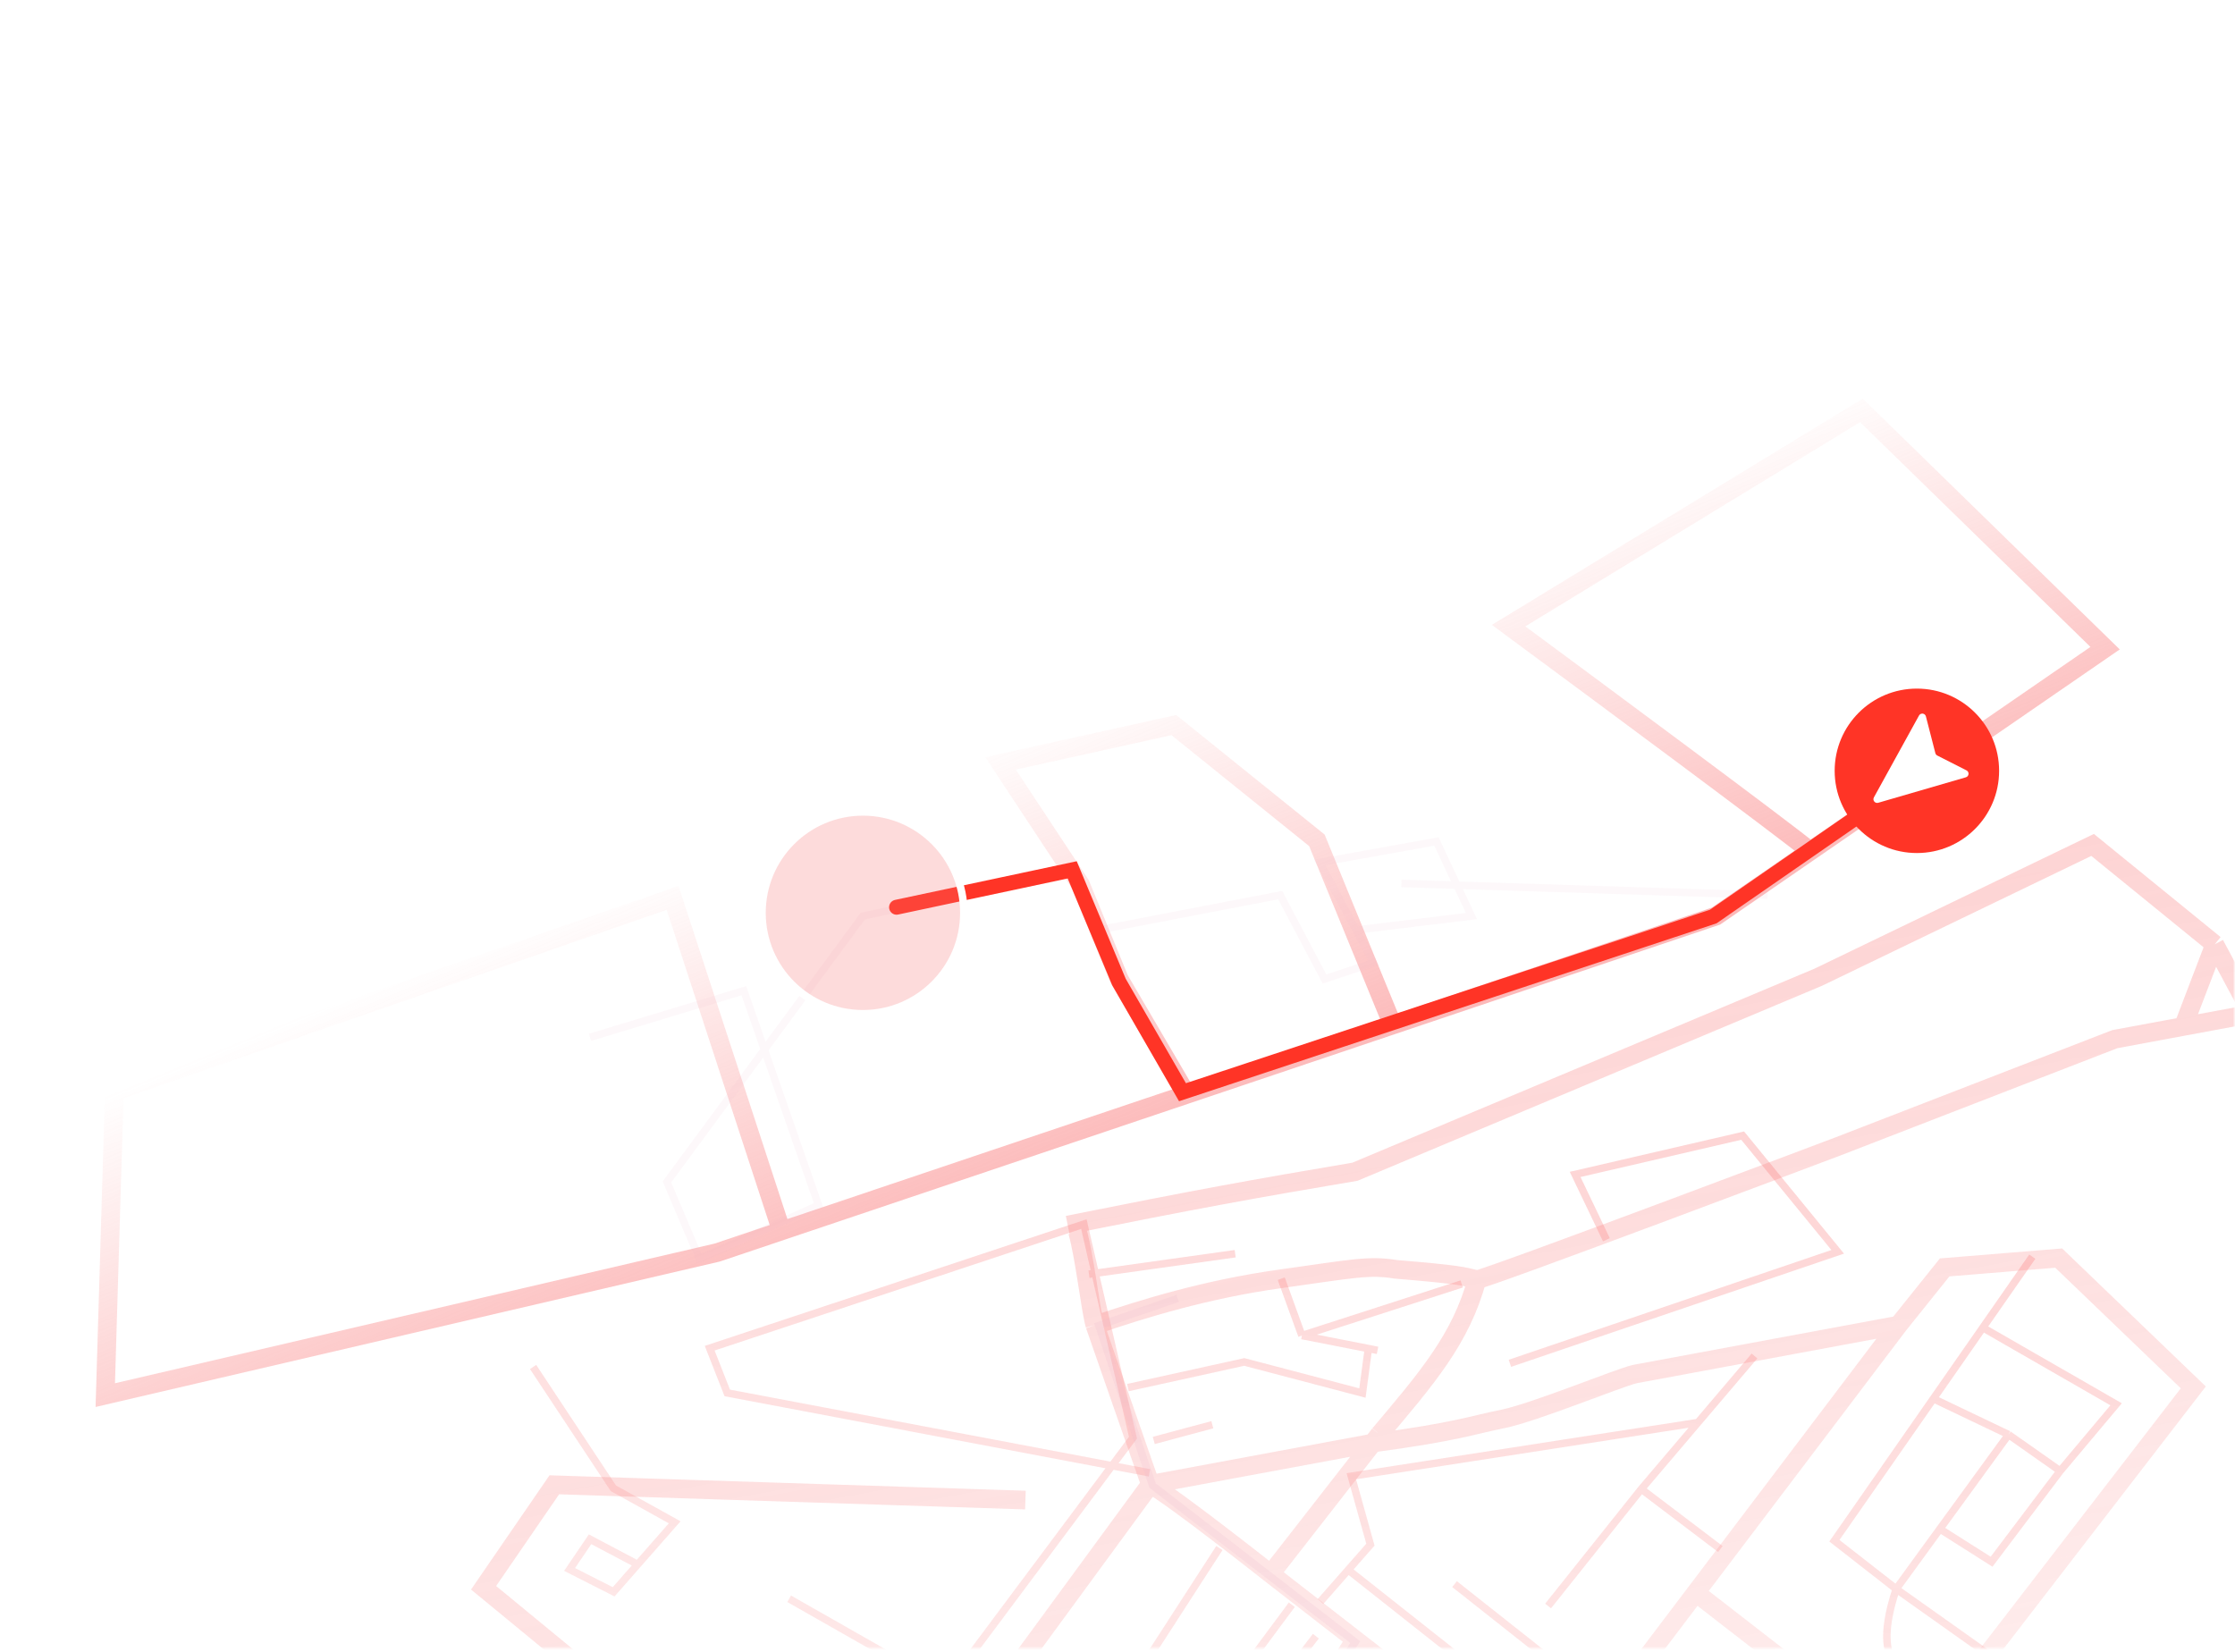 <?xml version="1.0" encoding="UTF-8"?> <svg xmlns="http://www.w3.org/2000/svg" width="598" height="442" viewBox="0 0 598 442" fill="none"><g clip-path="url(#clip0_222_24)"><mask id="mask0_222_24" style="mask-type:luminance" maskUnits="userSpaceOnUse" x="0" y="0" width="598" height="442"><path d="M598 0H0V442H598V0Z" fill="white"></path></mask><g mask="url(#mask0_222_24)"><mask id="mask1_222_24" style="mask-type:luminance" maskUnits="userSpaceOnUse" x="0" y="0" width="598" height="442"><path d="M598 0H0V441.003H598V0Z" fill="white"></path></mask><g mask="url(#mask1_222_24)"><path d="M209.087 329.367L191.904 335.156L28.17 373.303L30.595 292.061L179.959 240.25L209.087 329.367ZM209.087 329.367L312.774 294.435L317.514 292.839M317.514 292.839L299.489 262.04L289.073 236.64L267.705 204.267L314.078 194.017L352.349 224.853L372.616 274.275M317.514 292.839L372.616 274.275M372.616 274.275L459.12 245.132L484.362 227.751M484.362 227.751L563.242 173.437L498.038 109.812L403.643 167.403C427.499 185.014 477.041 221.738 484.362 227.751Z" stroke="url(#paint0_linear_222_24)" stroke-opacity="0.5" stroke-width="5"></path><path d="M157.854 277.568L199.033 265.09L218.999 322.491L187.179 336.841L178.444 316.252L230.854 245.124L286.383 233.269L293.87 248.867L342.536 239.509L354.392 261.97L367.493 257.603L362.822 248.867M362.822 248.867L353.144 230.774L384.34 225.158L393.699 245.124L362.822 248.867ZM374.98 236.389L472.938 239.509" stroke="#EFB9CD" stroke-opacity="0.1" stroke-width="2"></path><path d="M510.385 209.256L458.385 245.256L316.385 292.256L299.385 262.756L286.885 232.756L239.885 242.756" stroke="#FF3426" stroke-width="4" stroke-linecap="round"></path><path d="M512.885 228.256C525.035 228.256 534.885 218.406 534.885 206.256C534.885 194.106 525.035 184.256 512.885 184.256C500.735 184.256 490.885 194.106 490.885 206.256C490.885 218.406 500.735 228.256 512.885 228.256Z" fill="#FF3426"></path><g filter="url(#filter0_d_222_24)"><path d="M502.538 216.806C501.682 217.055 500.952 216.144 501.383 215.363L513.453 193.462C513.89 192.669 515.071 192.818 515.297 193.695L517.83 203.527C517.902 203.805 518.09 204.038 518.346 204.168L526.159 208.138C526.968 208.549 526.856 209.737 525.985 209.99L502.538 216.806Z" fill="white"></path></g><path d="M257.885 244.256C257.885 259.168 245.797 271.256 230.885 271.256C215.974 271.256 203.885 259.168 203.885 244.256C203.885 229.344 215.974 217.256 230.885 217.256C245.797 217.256 257.885 229.344 257.885 244.256Z" fill="#F97171" fill-opacity="0.25" stroke="white" stroke-width="2"></path><path d="M288.309 329.578C290.231 336.386 291.706 350.1 292.949 354.574M292.949 354.574C305.899 350.165 322.683 344.987 342.435 342.212C362.186 339.437 366.342 338.488 373.395 339.64C390.297 341.035 391.554 341.507 395.175 342.401M292.949 354.574L307.794 397.181M395.175 342.401C397.044 342.508 491.664 306.798 491.664 306.798L565.848 278.056L584.172 274.655M395.175 342.401C390.938 358.228 381.612 368.962 369.108 383.798M307.794 397.181L367.681 386.064M307.794 397.181C313.971 400.571 339.982 421.146 339.982 421.146M307.794 397.181L227.013 507.44M584.172 274.655L592.575 252.681M584.172 274.655L602.495 271.253L592.575 252.681M369.108 383.798L367.681 386.064M369.108 383.798L339.982 421.146M367.681 386.064C389.739 383.105 393.827 381.335 402.094 379.676C410.361 378.017 432.856 368.778 437.318 367.693L493.63 357.239L507.932 354.585M339.982 421.146L362.609 438.72M227.013 507.44L291.346 547.666M227.013 507.44L193.355 547.711L141.648 513.307L177.969 464.831M592.575 252.681L559.899 226.086L486.489 261.488L362.538 313.53C335.747 318.04 319.238 321.058 285.668 327.8M645.536 306.358L630.7 288.699L616.598 279.976M507.932 354.585L520.32 339.13L550.833 336.641L586.844 371.236L546.029 424.176L510.519 470.235M507.932 354.585L453.721 426.167M510.519 470.235L471.336 521.057M510.519 470.235L453.721 426.167M510.519 470.235L567.365 509.651L553.147 580.72M453.721 426.167L413.991 478.627M471.336 521.057L413.991 478.627M471.336 521.057L553.147 580.72M471.336 521.057L431.412 572.471M553.147 580.72L501.804 627.902L431.412 572.471M413.991 478.627L375.245 528.915M413.991 478.627L376.986 449.887M362.609 438.72L376.986 449.887M362.609 438.72L326.841 494.806M291.346 547.666L342.717 585.307M291.346 547.666L326.841 494.806M177.969 464.831L129.389 424.856L148.314 397.301L274.362 401.386M177.969 464.831L195.961 479.636M376.986 449.887L337.042 502.438M326.841 494.806L337.042 502.438M375.245 528.915L431.412 572.471M375.245 528.915L337.042 502.438M375.245 528.915L342.717 585.307M431.412 572.471L393.642 628.021M342.717 585.307L393.642 628.021M393.642 628.021L408.354 637.538" stroke="url(#paint1_linear_222_24)" stroke-opacity="0.3" stroke-width="5"></path><path d="M291.359 340.943L330.487 335.467M342.814 342.149L348.336 357.364M348.336 357.364L391.094 343.56M348.336 357.364L366.125 360.846M366.125 360.846L368.579 361.326M366.125 360.846L364.536 372.746L332.914 364.432L301.784 371.29M429.812 331.735L421.446 314.251L466.265 303.87L491.698 334.963L403.995 364.796M353.311 428.528L366.672 413.317L361.563 395.01L454.297 380.641M326.266 414.216L299.293 455.936L318.01 466.618L345.641 429.393M352.072 437.805L334.544 460.643M439.158 398.447L460.306 414.49M439.158 398.447L469.436 362.834M439.158 398.447L414.208 429.736M360.734 420.078L402.864 453.4M389.182 423.876L431.313 457.199M308.708 385.434L324.376 381.231M543.772 336.251L530.533 355.256M530.533 355.256L517.295 374.261M530.533 355.256L566.193 375.755L551.223 393.584M517.295 374.261L490.817 412.27L507.348 425.178M517.295 374.261L537.413 383.871M551.223 393.584L537.413 383.871M551.223 393.584L532.871 417.885L519.04 409.114M507.348 425.178L537.413 383.871M507.348 425.178C498.932 450.492 514.85 447.003 510.271 445.711M507.348 425.178L577.085 474.63M442.52 495.834C444.202 494.548 458.342 476.335 465.202 467.39L493.441 486.897L477.934 508.746L435.308 479.134M359.24 468.977L375.4 479.947M375.4 479.947L377.547 463.868L394.696 476.859L371.518 509.014L375.4 479.947ZM375.4 479.947L358.45 498.456M424.545 489.028L401.903 521.884M401.903 521.884L427.297 539.123L421.737 510.054M401.903 521.884L392.624 530.087L425.15 555.202L442.72 527.334L421.737 510.054M401.903 521.884L421.737 510.054M401.903 521.884L389.659 514.583M421.737 510.054L402.527 493.641C378.577 482.109 367.646 467.549 334.197 486.815M334.197 486.815C322.126 496.414 305.758 495.574 252.822 478.686M334.197 486.815C340.371 508.461 335.37 525.169 332.098 530.817L299.983 512.051L294.911 517.038L324.634 534.856L311.106 560.746L255.314 596.729L226.089 556.317M252.822 478.686C261.321 488.573 267.567 493.601 284.524 500.544L270.792 513.818C266.612 519.38 263.832 521.79 239.378 494.516L252.822 478.686ZM226.089 556.317L213.311 538.874M226.089 556.317L209.017 571.033L193.641 558.908L213.311 538.874M213.311 538.874C213.311 538.874 214.222 522.63 230.631 522.303C247.041 521.977 252.398 538.428 252.398 538.428C251.862 544.837 246.041 546.092 213.311 538.874ZM211.148 427.799L260.289 455.763L193.354 546.91L184.326 543.816L303.142 384.691L290.001 327.543L189.887 360.754L194.585 372.712L307.552 394.092M142.636 365.775L164.11 398.228L180.518 407.343L170.621 418.611M170.621 418.611L164.187 425.934L152.397 419.954L157.882 411.874L170.621 418.611ZM157.338 448.94C157.338 448.94 147.937 453.349 146.451 464.481C144.964 475.613 155.268 492.726 155.268 492.726L144.668 510.824C144.668 510.824 133.948 515.687 133.579 504.307C133.21 492.928 168.015 458.548 168.015 458.548M387.955 579.191L374.747 588.541M374.747 588.541L319.132 627.912L292.42 601.684L307.389 588.576L361.186 633.527L328.443 661.887L287.757 622.463M374.747 588.541L383.457 598.733M287.757 622.463L331.508 591.796L309.289 574.351L270.402 606.297L287.757 622.463ZM383.457 598.733L407.127 581.751L378.435 560.924L361.856 581.371M383.457 598.733L393.02 611.97L442.061 588.834M442.061 588.834L468.932 576.156L494.82 599.127L454.121 625.795L423.604 595.066L442.061 588.834ZM442.061 588.834L456.02 611.57L477.042 642.704L544.549 575.553L523.772 561.448L547.566 538.817M509.549 550.107L531.819 524.754L518.133 514.114L537.598 490.905" stroke="url(#paint2_linear_222_24)" stroke-opacity="0.3" stroke-width="2"></path><path d="M293.082 545.296L362.617 439.389L308.407 397.529L293.985 354.688L315.097 347.436" stroke="#EFB9CD" stroke-opacity="0.2" stroke-width="2"></path></g></g></g><defs><filter id="filter0_d_222_24" x="490.255" y="179.944" width="47.451" height="45.904" filterUnits="userSpaceOnUse" color-interpolation-filters="sRGB"><feFlood flood-opacity="0" result="BackgroundImageFix"></feFlood><feColorMatrix in="SourceAlpha" type="matrix" values="0 0 0 0 0 0 0 0 0 0 0 0 0 0 0 0 0 0 127 0" result="hardAlpha"></feColorMatrix><feOffset dy="-2"></feOffset><feGaussianBlur stdDeviation="5.5"></feGaussianBlur><feComposite in2="hardAlpha" operator="out"></feComposite><feColorMatrix type="matrix" values="0 0 0 0 1 0 0 0 0 1 0 0 0 0 1 0 0 0 0.57 0"></feColorMatrix><feBlend mode="normal" in2="BackgroundImageFix" result="effect1_dropShadow_222_24"></feBlend><feBlend mode="normal" in="SourceGraphic" in2="effect1_dropShadow_222_24" result="shape"></feBlend></filter><linearGradient id="paint0_linear_222_24" x1="264.102" y1="196.304" x2="309.318" y2="306.563" gradientUnits="userSpaceOnUse"><stop stop-color="#F97171" stop-opacity="0"></stop><stop offset="1" stop-color="#F97171"></stop></linearGradient><linearGradient id="paint1_linear_222_24" x1="371.968" y1="260.973" x2="442.14" y2="638.978" gradientUnits="userSpaceOnUse"><stop stop-color="#F97171"></stop><stop offset="1" stop-color="#F97171" stop-opacity="0"></stop></linearGradient><linearGradient id="paint2_linear_222_24" x1="367.624" y1="290.698" x2="318.239" y2="660.525" gradientUnits="userSpaceOnUse"><stop stop-color="#F97171"></stop><stop offset="1" stop-color="#F97171" stop-opacity="0"></stop></linearGradient><clipPath id="clip0_222_24"><rect width="598" height="442" fill="white"></rect></clipPath></defs></svg> 